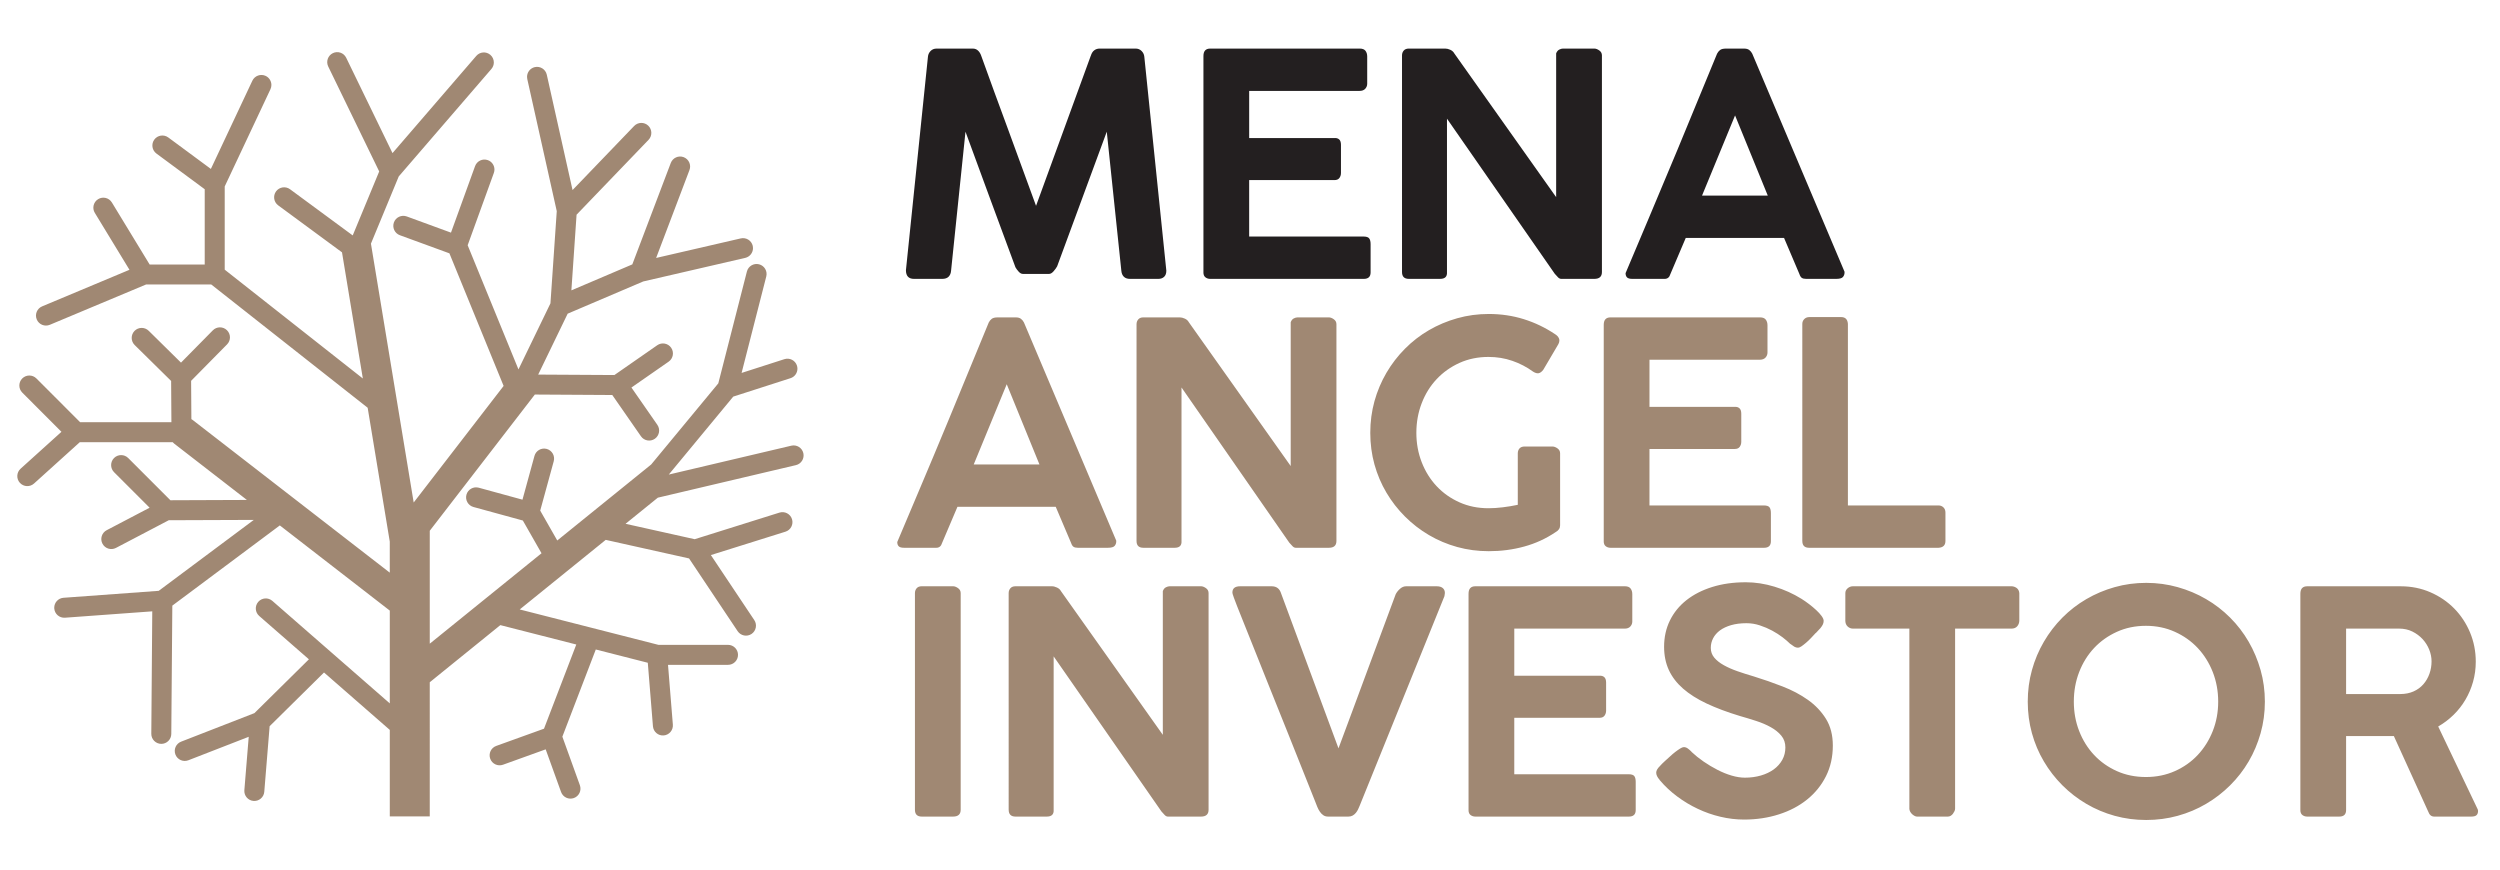 <?xml version="1.0" encoding="utf-8"?>
<!-- Generator: Adobe Illustrator 14.0.0, SVG Export Plug-In . SVG Version: 6.00 Build 43363)  -->
<!DOCTYPE svg PUBLIC "-//W3C//DTD SVG 1.1//EN" "http://www.w3.org/Graphics/SVG/1.1/DTD/svg11.dtd">
<svg version="1.1" id="Layer_1" xmlns="http://www.w3.org/2000/svg" xmlns:xlink="http://www.w3.org/1999/xlink" x="0px" y="0px"
	 width="230px" height="80px" viewBox="0 0 230 80" enable-background="new 0 0 230 80" xml:space="preserve">
<g>
	<defs>
		<rect id="SVGID_1_" x="-19.902" y="-15.632" width="269.236" height="112.12"/>
	</defs>
	<clipPath id="SVGID_2_">
		<use xlink:href="#SVGID_1_"  overflow="visible"/>
	</clipPath>
	<path clip-path="url(#SVGID_2_)" fill="#A08873" d="M53.019,59.295l-2.971,7.745l-4.395,1.585
		c-0.477,0.171-0.726,0.697-0.553,1.175c0.171,0.479,0.7,0.727,1.177,0.555l3.926-1.415l1.416,3.925
		c0.172,0.478,0.699,0.728,1.177,0.555c0.478-0.172,0.725-0.699,0.554-1.177l-1.612-4.47l3.075-8.02
		c2.377,0.606,4.365,1.114,4.784,1.221c0.086,1.06,0.474,5.843,0.474,5.843c0.041,0.507,0.483,0.885,0.99,0.843
		c0.505-0.041,0.883-0.486,0.842-0.991l-0.446-5.504h5.522c0.507,0,0.918-0.41,0.918-0.919c0-0.506-0.411-0.92-0.918-0.92h-6.402
		l-12.763-3.257l7.912-6.402c2.172,0.483,7.15,1.593,7.667,1.709c0.374,0.56,4.472,6.695,4.472,6.695
		c0.282,0.421,0.854,0.535,1.275,0.253c0.422-0.281,0.536-0.853,0.254-1.275l-3.995-5.983l6.864-2.152
		c0.484-0.151,0.753-0.668,0.601-1.152c-0.152-0.484-0.668-0.754-1.152-0.603l-7.8,2.447l-6.362-1.417l2.97-2.403l12.703-2.994
		c0.495-0.115,0.8-0.61,0.684-1.106c-0.117-0.493-0.611-0.801-1.105-0.683c0,0-7.786,1.836-11.274,2.657
		c2.053-2.479,5.678-6.864,5.931-7.172c0.465-0.148,5.267-1.694,5.267-1.694c0.391-0.125,0.638-0.486,0.638-0.874
		c0-0.094-0.015-0.19-0.044-0.283c-0.155-0.483-0.674-0.749-1.157-0.593l-3.937,1.266l2.271-8.876
		c0.125-0.491-0.17-0.992-0.663-1.118c-0.492-0.126-0.994,0.171-1.119,0.663l-2.631,10.289l-6.175,7.465l-8.641,6.992l-1.568-2.749
		l1.244-4.544c0.134-0.491-0.155-0.996-0.645-1.131c-0.489-0.134-0.995,0.154-1.129,0.646l-1.102,4.023l-4.026-1.102
		c-0.49-0.132-0.995,0.154-1.13,0.646c-0.132,0.489,0.156,0.995,0.646,1.129l4.544,1.244l1.718,3.012l-10.282,8.32V48.83
		l9.667-12.532l7.125,0.043l2.637,3.796c0.289,0.418,0.863,0.52,1.279,0.23c0.417-0.292,0.52-0.866,0.23-1.283l-2.384-3.431
		l3.425-2.382c0.416-0.291,0.519-0.863,0.229-1.28c-0.29-0.417-0.863-0.52-1.28-0.229l-3.94,2.741l-7.012-0.041
		c1.003-2.073,2.527-5.225,2.712-5.604c0.574-0.246,6.814-2.905,6.955-2.965c0.155-0.035,9.384-2.169,9.384-2.169
		c0.424-0.099,0.711-0.477,0.711-0.895c0-0.069-0.007-0.139-0.022-0.208c-0.115-0.495-0.608-0.803-1.104-0.688l-7.785,1.798
		l3.067-8.087c0.181-0.474-0.059-1.005-0.534-1.186c-0.474-0.18-1.005,0.06-1.185,0.534l-3.539,9.331l-5.606,2.389l0.477-6.96
		l6.623-6.889c0.352-0.366,0.34-0.948-0.026-1.3c-0.366-0.352-0.947-0.34-1.3,0.026l-5.667,5.895L50.304,6.87
		c-0.111-0.496-0.603-0.807-1.098-0.697c-0.428,0.096-0.718,0.476-0.718,0.896c0,0.066,0.007,0.134,0.021,0.201
		c0,0,2.657,11.902,2.713,12.156c-0.015,0.237-0.497,7.279-0.58,8.481l-2.943,6.08c-1.287-3.146-4.469-10.928-4.674-11.424
		c0.22-0.604,2.409-6.652,2.409-6.652c0.037-0.104,0.056-0.208,0.056-0.314c0-0.375-0.233-0.729-0.607-0.863
		c-0.477-0.174-1.004,0.075-1.177,0.551l-2.216,6.118l-4.07-1.49c-0.477-0.174-1.006,0.072-1.18,0.548
		c-0.174,0.478,0.072,1.007,0.549,1.18l4.556,1.666l4.987,12.199c-1.766,2.289-6.197,8.036-8.273,10.725
		c-0.792-4.802-3.827-23.174-3.933-23.815c0.994-2.402,2.485-6.008,2.558-6.183c0.189-0.22,8.525-9.888,8.525-9.888
		c0.149-0.173,0.223-0.387,0.223-0.6c0-0.258-0.108-0.515-0.319-0.697c-0.386-0.332-0.965-0.288-1.296,0.097l-7.708,8.941
		l-4.259-8.77c-0.221-0.457-0.771-0.648-1.228-0.426s-0.648,0.772-0.426,1.229l4.689,9.655c-0.532,1.283-1.914,4.622-2.436,5.885
		c-1.396-1.029-5.767-4.248-5.767-4.248c-0.408-0.301-0.984-0.212-1.286,0.195c-0.3,0.409-0.213,0.986,0.195,1.286l5.872,4.324
		l1.917,11.606c-4.283-3.374-12.219-9.627-12.707-10.012v-7.658c0.168-0.357,4.208-8.944,4.208-8.944
		c0.059-0.127,0.087-0.26,0.087-0.39c0-0.345-0.196-0.678-0.528-0.834c-0.459-0.216-1.007-0.017-1.224,0.441l-3.817,8.117
		l-3.917-2.894c-0.408-0.302-0.984-0.215-1.285,0.192c-0.302,0.409-0.215,0.984,0.192,1.285l4.444,3.285v6.926h-5.067
		c-0.462-0.761-3.474-5.707-3.474-5.707c-0.264-0.435-0.83-0.573-1.263-0.308c-0.434,0.264-0.572,0.831-0.308,1.262l3.188,5.238
		l-8.036,3.366c-0.469,0.196-0.689,0.736-0.493,1.202c0.196,0.469,0.735,0.689,1.203,0.493l8.851-3.708h6.001l14.389,11.34
		l2.034,12.316v2.854L17.708,38.624c-0.031-0.025-0.066-0.042-0.101-0.063l-0.024-3.525l3.309-3.354
		c0.356-0.361,0.352-0.944-0.01-1.3c-0.361-0.357-0.944-0.354-1.3,0.008l-2.93,2.972l-2.972-2.93
		c-0.361-0.356-0.943-0.353-1.3,0.008c-0.356,0.362-0.352,0.944,0.008,1.301l3.356,3.307c0.006,0.835,0.02,2.826,0.026,3.793H7.369
		c-0.474-0.476-4.02-4.024-4.02-4.024c-0.359-0.359-0.941-0.359-1.3,0s-0.359,0.942,0,1.302l3.604,3.608L1.895,43.12
		c-0.377,0.34-0.408,0.923-0.066,1.299c0.34,0.377,0.921,0.407,1.298,0.068l4.215-3.807h8.545c0.042,0.044,0.083,0.089,0.132,0.128
		l6.695,5.186c-2.881,0.013-6.606,0.028-7.037,0.028c-0.473-0.473-3.884-3.885-3.884-3.885c-0.359-0.358-0.94-0.358-1.3,0
		c-0.359,0.359-0.359,0.943,0,1.303l3.271,3.269l-3.951,2.07c-0.449,0.234-0.624,0.791-0.387,1.24
		c0.235,0.451,0.791,0.624,1.241,0.389l4.86-2.547l7.823-0.03c-3.125,2.331-8.456,6.308-8.748,6.525
		c-0.503,0.037-8.759,0.639-8.759,0.639c-0.484,0.036-0.853,0.439-0.853,0.916c0,0.023,0.001,0.045,0.003,0.068
		c0.037,0.507,0.478,0.887,0.984,0.85l8.032-0.586L13.92,67.508c-0.005,0.507,0.404,0.922,0.912,0.928
		c0.508,0.003,0.923-0.404,0.927-0.913l0.095-11.805l9.89-7.379l10.117,7.837v8.537l-10.804-9.43
		c-0.382-0.334-0.963-0.295-1.297,0.087c-0.334,0.384-0.295,0.966,0.087,1.299l4.572,3.988l-5.014,4.952l-6.742,2.624
		c-0.473,0.183-0.708,0.715-0.523,1.188c0.184,0.475,0.717,0.707,1.19,0.524l5.552-2.159l-0.401,4.909
		c-0.042,0.507,0.335,0.952,0.841,0.991c0.506,0.041,0.951-0.335,0.992-0.841c0,0,0.441-5.426,0.492-6.034
		c0.352-0.349,3.629-3.586,5.003-4.941l6.052,5.282v7.959h3.677V62.766l6.493-5.255C47.487,57.883,50.311,58.604,53.019,59.295"/>
	<path clip-path="url(#SVGID_2_)" fill="#A08873" d="M223.51,61.983c-0.128,0.363-0.314,0.685-0.557,0.965
		c-0.242,0.279-0.544,0.502-0.905,0.663c-0.36,0.16-0.771,0.242-1.228,0.242h-4.979v-6.021h4.879c0.446,0,0.856,0.09,1.221,0.271
		c0.366,0.183,0.68,0.415,0.942,0.7c0.26,0.285,0.462,0.607,0.605,0.962c0.143,0.357,0.215,0.717,0.215,1.077
		C223.703,61.243,223.638,61.624,223.51,61.983 M211.632,74.525c0,0.209,0.063,0.362,0.187,0.458c0.123,0.093,0.27,0.143,0.44,0.143
		h2.955c0.417,0,0.627-0.201,0.627-0.601V67.72h4.395l3.168,6.963c0.103,0.294,0.285,0.443,0.542,0.443h3.41
		c0.238,0,0.403-0.046,0.492-0.138c0.09-0.089,0.133-0.22,0.133-0.392c0-0.02-0.003-0.04-0.013-0.063
		c-0.009-0.024-0.013-0.046-0.013-0.063l-3.641-7.633c0.516-0.296,0.984-0.652,1.414-1.07c0.427-0.418,0.79-0.882,1.09-1.392
		c0.301-0.509,0.534-1.059,0.701-1.649c0.166-0.588,0.251-1.208,0.251-1.854c0-0.949-0.177-1.847-0.529-2.69
		c-0.352-0.84-0.838-1.574-1.455-2.203c-0.619-0.626-1.349-1.125-2.191-1.49c-0.842-0.366-1.752-0.551-2.731-0.551h-8.604
		c-0.417,0-0.627,0.229-0.627,0.687V74.525z M186.938,67.458c0.257,0.927,0.623,1.791,1.099,2.594
		c0.475,0.805,1.043,1.537,1.704,2.198c0.662,0.662,1.397,1.23,2.205,1.705c0.809,0.476,1.677,0.843,2.604,1.1
		s1.896,0.384,2.903,0.384c1,0,1.964-0.127,2.896-0.384c0.932-0.257,1.803-0.624,2.61-1.1c0.809-0.475,1.547-1.043,2.212-1.705
		c0.667-0.661,1.234-1.394,1.706-2.198c0.471-0.803,0.835-1.667,1.098-2.594c0.262-0.929,0.393-1.897,0.393-2.905
		c0-1.009-0.131-1.978-0.393-2.903c-0.263-0.927-0.627-1.798-1.098-2.61c-0.472-0.813-1.039-1.554-1.706-2.22
		c-0.665-0.664-1.403-1.234-2.212-1.703c-0.808-0.472-1.679-0.839-2.61-1.1c-0.933-0.262-1.896-0.393-2.896-0.393
		c-1.008,0-1.977,0.131-2.903,0.393c-0.927,0.261-1.795,0.628-2.604,1.1c-0.808,0.469-1.543,1.039-2.205,1.703
		c-0.661,0.666-1.229,1.406-1.704,2.22c-0.476,0.813-0.842,1.684-1.099,2.61c-0.258,0.926-0.385,1.895-0.385,2.903
		C186.554,65.561,186.681,66.529,186.938,67.458 M191.283,61.827c0.328-0.845,0.787-1.583,1.376-2.212
		c0.59-0.627,1.29-1.123,2.098-1.489c0.808-0.367,1.698-0.551,2.667-0.551c0.96,0,1.849,0.184,2.661,0.551
		c0.813,0.366,1.515,0.862,2.104,1.489c0.589,0.629,1.052,1.367,1.385,2.212c0.332,0.848,0.499,1.756,0.499,2.726
		c0,0.963-0.167,1.862-0.499,2.703c-0.333,0.843-0.796,1.577-1.385,2.206c-0.59,0.628-1.291,1.121-2.104,1.482
		c-0.813,0.362-1.701,0.542-2.661,0.542c-0.969,0-1.859-0.18-2.667-0.542c-0.808-0.361-1.508-0.854-2.098-1.482
		c-0.589-0.629-1.048-1.363-1.376-2.206c-0.328-0.841-0.491-1.74-0.491-2.703C190.792,63.583,190.955,62.675,191.283,61.827
		 M169.768,57.077c0,0.237,0.069,0.423,0.212,0.557c0.145,0.135,0.31,0.199,0.5,0.199h5.182v16.564c0,0.085,0.021,0.173,0.069,0.264
		c0.048,0.09,0.107,0.17,0.178,0.236c0.071,0.066,0.147,0.12,0.229,0.163c0.08,0.044,0.153,0.065,0.22,0.065h2.852
		c0.087,0,0.17-0.024,0.252-0.071c0.08-0.05,0.149-0.109,0.207-0.186c0.057-0.077,0.104-0.155,0.142-0.235
		c0.039-0.081,0.058-0.16,0.058-0.236V57.833h5.18c0.237,0,0.418-0.074,0.542-0.222c0.122-0.147,0.186-0.325,0.186-0.534v-2.512
		c-0.02-0.208-0.102-0.366-0.248-0.471c-0.149-0.104-0.309-0.158-0.479-0.158h-14.567c-0.19,0-0.355,0.063-0.5,0.186
		c-0.143,0.125-0.212,0.272-0.212,0.443V57.077z M165.738,59.459c0.123-0.085,0.261-0.191,0.413-0.321
		c0.151-0.128,0.304-0.272,0.456-0.434c0.151-0.161,0.301-0.318,0.442-0.473v0.016l0.428-0.457c0.087-0.104,0.156-0.212,0.215-0.319
		c0.055-0.111,0.085-0.228,0.085-0.352c0-0.123-0.064-0.273-0.192-0.449c-0.129-0.176-0.293-0.357-0.494-0.542
		c-0.197-0.185-0.417-0.368-0.655-0.55c-0.237-0.182-0.47-0.342-0.697-0.485c-0.763-0.474-1.59-0.848-2.484-1.119
		c-0.894-0.271-1.772-0.406-2.638-0.406c-1.143,0-2.175,0.146-3.097,0.436c-0.923,0.29-1.712,0.693-2.369,1.212
		c-0.656,0.519-1.162,1.141-1.519,1.869c-0.357,0.728-0.535,1.534-0.535,2.418c0,0.79,0.145,1.502,0.434,2.134
		c0.29,0.632,0.727,1.203,1.306,1.711c0.582,0.509,1.308,0.97,2.177,1.378s1.884,0.791,3.046,1.142
		c0.504,0.143,1.005,0.295,1.504,0.457c0.5,0.161,0.951,0.354,1.349,0.577c0.401,0.223,0.725,0.485,0.972,0.784
		c0.247,0.3,0.369,0.658,0.369,1.078c0,0.418-0.094,0.798-0.283,1.141c-0.191,0.342-0.452,0.635-0.784,0.878
		c-0.335,0.242-0.729,0.431-1.185,0.563c-0.456,0.132-0.949,0.199-1.469,0.199c-0.382,0-0.79-0.065-1.221-0.192
		c-0.433-0.127-0.869-0.304-1.305-0.528c-0.439-0.223-0.863-0.479-1.278-0.763c-0.413-0.285-0.787-0.586-1.12-0.899h0.015
		l-0.058-0.056c-0.076-0.076-0.172-0.159-0.285-0.243c-0.114-0.086-0.239-0.13-0.371-0.13c-0.086,0-0.198,0.044-0.335,0.13
		c-0.138,0.084-0.287,0.19-0.45,0.314c-0.16,0.121-0.321,0.261-0.483,0.413c-0.163,0.151-0.314,0.289-0.458,0.414l-0.271,0.256
		l-0.201,0.215c-0.227,0.219-0.342,0.423-0.342,0.612c0,0.2,0.104,0.419,0.313,0.656l0.028,0.059v-0.015
		c0.466,0.552,0.997,1.048,1.594,1.49c0.592,0.443,1.222,0.82,1.89,1.134c0.663,0.314,1.358,0.559,2.082,0.729
		c0.724,0.172,1.45,0.258,2.183,0.258c1.142,0,2.209-0.16,3.204-0.48c0.994-0.318,1.859-0.773,2.595-1.368
		c0.739-0.595,1.315-1.312,1.734-2.148c0.417-0.836,0.627-1.773,0.627-2.811c0-0.96-0.211-1.779-0.634-2.461
		c-0.424-0.68-0.978-1.263-1.662-1.746c-0.685-0.485-1.461-0.896-2.333-1.233c-0.871-0.34-1.752-0.646-2.646-0.922
		c-0.524-0.151-1.023-0.313-1.499-0.478c-0.476-0.166-0.896-0.352-1.263-0.558c-0.367-0.204-0.656-0.435-0.871-0.691
		c-0.214-0.257-0.32-0.558-0.32-0.899c0-0.313,0.071-0.608,0.215-0.884c0.142-0.275,0.353-0.516,0.627-0.722
		c0.276-0.203,0.619-0.364,1.026-0.484c0.411-0.118,0.882-0.179,1.414-0.179c0.418,0,0.829,0.066,1.233,0.2
		c0.403,0.132,0.784,0.295,1.134,0.484c0.351,0.191,0.672,0.396,0.957,0.613c0.285,0.221,0.519,0.42,0.698,0.602l0.028,0.013
		c0.136,0.105,0.252,0.188,0.356,0.251c0.106,0.061,0.219,0.091,0.343,0.091C165.509,59.587,165.613,59.545,165.738,59.459
		 M135.104,74.525c0,0.209,0.063,0.362,0.186,0.458c0.124,0.093,0.271,0.143,0.443,0.143h14.124c0.418,0,0.628-0.201,0.628-0.601
		V71.93c0-0.238-0.042-0.415-0.129-0.529c-0.085-0.113-0.263-0.17-0.527-0.17h-10.516v-5.193h7.847c0.21,0,0.362-0.067,0.459-0.2
		c0.093-0.133,0.143-0.285,0.143-0.457v-2.582c0-0.237-0.058-0.406-0.173-0.506s-0.267-0.141-0.456-0.123h-7.819v-4.336h10.146
		c0.237,0,0.416-0.064,0.533-0.199c0.121-0.134,0.178-0.286,0.178-0.457v-2.512c0-0.207-0.051-0.382-0.156-0.521
		c-0.103-0.138-0.279-0.208-0.526-0.208h-13.754c-0.419,0-0.629,0.229-0.629,0.687V74.525z M117.862,54.595
		c-0.134-0.438-0.424-0.658-0.87-0.658h-2.898c-0.475,0-0.713,0.193-0.713,0.572c0,0.039,0.007,0.082,0.021,0.136
		c0.015,0.052,0.053,0.166,0.115,0.343c0.062,0.176,0.158,0.432,0.292,0.77c0.133,0.339,0.321,0.81,0.564,1.413
		c0.242,0.604,0.546,1.364,0.913,2.282c0.366,0.918,0.815,2.043,1.348,3.375c0.533,1.331,1.157,2.891,1.877,4.679
		c0.718,1.788,1.542,3.857,2.475,6.206c0.067,0.182,0.136,0.357,0.208,0.528c0.071,0.171,0.151,0.32,0.242,0.448
		c0.091,0.131,0.193,0.234,0.313,0.314c0.12,0.082,0.266,0.123,0.437,0.123h1.869c0.152,0,0.284-0.035,0.399-0.1
		c0.113-0.067,0.211-0.15,0.291-0.251c0.081-0.101,0.148-0.207,0.2-0.319c0.052-0.115,0.098-0.22,0.138-0.314l7.804-19.291
		c0-0.02,0.006-0.063,0.02-0.134c0.016-0.072,0.022-0.128,0.022-0.166c0-0.189-0.065-0.338-0.193-0.448s-0.315-0.166-0.563-0.166
		h-2.811c-0.2,0-0.386,0.078-0.557,0.229c-0.172,0.152-0.304,0.319-0.399,0.499c-0.419,1.133-0.855,2.311-1.312,3.532
		c-0.456,1.223-0.913,2.447-1.363,3.674c-0.452,1.227-0.9,2.435-1.342,3.622c-0.44,1.191-0.857,2.309-1.248,3.354L117.862,54.595z
		 M92.799,74.497c0,0.418,0.209,0.629,0.628,0.629h2.882c0.447,0,0.656-0.211,0.627-0.629V60.388l9.917,14.267
		c0.114,0.134,0.216,0.245,0.306,0.334c0.09,0.092,0.188,0.138,0.292,0.138h3.04c0.466,0,0.698-0.211,0.698-0.629V54.565
		c0-0.189-0.081-0.342-0.242-0.457c-0.163-0.113-0.314-0.172-0.457-0.172h-2.883c-0.104,0-0.218,0.034-0.342,0.095
		c-0.124,0.062-0.22,0.178-0.285,0.35v13.225l-9.374-13.225c-0.076-0.144-0.197-0.251-0.364-0.327
		c-0.167-0.078-0.322-0.117-0.464-0.117h-3.353c-0.209,0-0.366,0.063-0.471,0.186c-0.105,0.125-0.157,0.272-0.157,0.443V74.497z
		 M84.174,74.497c0,0.418,0.21,0.629,0.628,0.629h2.882c0.466,0,0.699-0.211,0.699-0.629V54.565c0-0.189-0.081-0.342-0.243-0.457
		c-0.161-0.113-0.313-0.172-0.456-0.172h-2.882c-0.209,0-0.366,0.063-0.472,0.186c-0.104,0.125-0.156,0.272-0.156,0.443V74.497z"/>
	<path clip-path="url(#SVGID_2_)" fill="#A08873" d="M165.813,49.768c0,0.419,0.208,0.628,0.626,0.628h11.913
		c0.421-0.029,0.629-0.238,0.629-0.628v-2.61c0-0.201-0.062-0.36-0.185-0.479c-0.124-0.118-0.273-0.177-0.444-0.177h-8.345V29.798
		c-0.029-0.418-0.238-0.627-0.628-0.627h-2.911c-0.199,0-0.359,0.063-0.478,0.186c-0.12,0.124-0.178,0.271-0.178,0.441V49.768z
		 M147.542,49.796c0,0.209,0.061,0.361,0.185,0.457c0.124,0.095,0.271,0.143,0.441,0.143h14.125c0.418,0,0.629-0.2,0.629-0.6v-2.598
		c0-0.238-0.044-0.414-0.128-0.526c-0.087-0.115-0.264-0.171-0.528-0.171h-10.515v-5.195h7.847c0.209,0,0.362-0.065,0.456-0.198
		c0.094-0.134,0.143-0.286,0.143-0.458v-2.587c0-0.238-0.057-0.407-0.172-0.507c-0.113-0.099-0.266-0.14-0.455-0.122h-7.818v-4.338
		h10.142c0.238,0,0.416-0.068,0.536-0.201c0.118-0.134,0.179-0.286,0.179-0.457v-2.511c0-0.208-0.053-0.383-0.156-0.52
		c-0.107-0.139-0.281-0.208-0.528-0.208h-13.755c-0.419,0-0.626,0.229-0.626,0.685V49.796z M141.559,34.336
		c0.144-0.029,0.287-0.137,0.43-0.328l1.385-2.354c0.104-0.209,0.118-0.39,0.042-0.543c-0.077-0.152-0.195-0.275-0.356-0.371
		c-0.894-0.599-1.851-1.058-2.868-1.376c-1.018-0.318-2.092-0.478-3.224-0.478c-1.009,0-1.978,0.13-2.904,0.393
		c-0.926,0.261-1.794,0.627-2.603,1.098c-0.81,0.471-1.544,1.04-2.204,1.706c-0.661,0.666-1.23,1.405-1.706,2.217
		c-0.476,0.815-0.842,1.684-1.101,2.613c-0.256,0.929-0.384,1.899-0.384,2.907c0,1.011,0.128,1.979,0.384,2.907
		c0.259,0.929,0.625,1.792,1.101,2.595c0.476,0.805,1.045,1.537,1.706,2.198c0.66,0.661,1.395,1.229,2.204,1.705
		c0.809,0.477,1.677,0.843,2.603,1.1c0.927,0.256,1.896,0.384,2.904,0.384c1.132,0,2.218-0.14,3.259-0.428
		c1.042-0.284,2.005-0.728,2.89-1.326c0.275-0.15,0.413-0.362,0.413-0.628v-6.619c0-0.191-0.08-0.343-0.242-0.458
		c-0.161-0.112-0.313-0.171-0.455-0.171h-2.569c-0.21,0-0.367,0.06-0.472,0.178c-0.104,0.121-0.156,0.271-0.156,0.451v4.735
		c-0.455,0.096-0.919,0.172-1.384,0.229c-0.466,0.058-0.903,0.085-1.313,0.085c-0.969,0-1.859-0.181-2.667-0.543
		c-0.81-0.361-1.509-0.855-2.099-1.482c-0.59-0.629-1.048-1.363-1.375-2.205c-0.328-0.843-0.493-1.743-0.493-2.707
		c0-0.97,0.165-1.88,0.493-2.728c0.327-0.85,0.785-1.586,1.375-2.213c0.59-0.628,1.289-1.125,2.099-1.492
		c0.808-0.365,1.698-0.549,2.667-0.549c0.771,0,1.501,0.119,2.19,0.357c0.689,0.237,1.33,0.569,1.918,0.998
		C141.246,34.317,141.416,34.365,141.559,34.336 M104.561,49.768c0,0.419,0.209,0.628,0.629,0.628h2.882
		c0.447,0,0.656-0.209,0.627-0.628v-14.12l9.916,14.277c0.115,0.132,0.218,0.245,0.308,0.335c0.091,0.091,0.187,0.136,0.291,0.136
		h3.042c0.465,0,0.696-0.209,0.696-0.628v-19.94c0-0.189-0.079-0.341-0.242-0.457c-0.161-0.115-0.313-0.171-0.454-0.171h-2.883
		c-0.107,0-0.221,0.031-0.343,0.093c-0.124,0.062-0.221,0.178-0.285,0.35v13.233l-9.375-13.233
		c-0.076-0.143-0.197-0.253-0.364-0.329c-0.167-0.076-0.321-0.115-0.464-0.115h-3.352c-0.21,0-0.367,0.063-0.472,0.186
		c-0.105,0.124-0.157,0.271-0.157,0.442V49.768z M92.62,35.349l3.011,7.384h-6.049L92.62,35.349z M84.688,44.803
		c-1.427,3.357-2.14,5.045-2.14,5.063c0,0.173,0.044,0.304,0.136,0.394c0.089,0.091,0.253,0.136,0.492,0.136h2.967
		c0.266,0,0.442-0.148,0.528-0.442l1.413-3.325h9.045l1.412,3.325c0.057,0.171,0.131,0.288,0.221,0.349
		c0.091,0.063,0.226,0.094,0.407,0.094h2.74c0.333,0,0.546-0.061,0.642-0.18c0.095-0.117,0.143-0.249,0.143-0.391v-0.086
		l-8.49-20.07c-0.065-0.132-0.157-0.244-0.271-0.333c-0.114-0.091-0.276-0.137-0.484-0.137h-1.656c-0.256,0-0.442,0.046-0.557,0.137
		c-0.114,0.09-0.205,0.201-0.271,0.333C88.207,36.395,86.114,41.445,84.688,44.803"/>
	<path clip-path="url(#SVGID_2_)" fill="#231F20" d="M159.626,10.619l3.01,7.376h-6.049L159.626,10.619z M151.692,20.063
		c-1.427,3.358-2.139,5.047-2.139,5.066c0,0.171,0.044,0.301,0.134,0.392s0.255,0.136,0.492,0.136h2.969
		c0.267,0,0.442-0.147,0.527-0.442l1.414-3.325h9.044l1.413,3.325c0.057,0.171,0.131,0.287,0.221,0.349
		c0.09,0.063,0.228,0.093,0.408,0.093h2.737c0.333,0,0.547-0.059,0.643-0.179c0.096-0.119,0.142-0.249,0.142-0.392V25l-8.489-20.06
		c-0.064-0.133-0.157-0.244-0.271-0.334c-0.114-0.091-0.275-0.136-0.483-0.136h-1.655c-0.259,0-0.443,0.045-0.559,0.136
		c-0.111,0.09-0.204,0.201-0.269,0.334C155.212,11.666,153.119,16.706,151.692,20.063 M128.985,25.028
		c0,0.418,0.209,0.628,0.629,0.628h2.88c0.448,0,0.657-0.209,0.628-0.628v-14.11l9.915,14.268c0.117,0.133,0.218,0.245,0.308,0.335
		c0.091,0.09,0.188,0.136,0.294,0.136h3.038c0.467,0,0.7-0.209,0.7-0.628V5.097c0-0.19-0.082-0.342-0.243-0.457
		c-0.162-0.113-0.314-0.171-0.457-0.171h-2.882c-0.104,0-0.219,0.031-0.342,0.093c-0.124,0.062-0.22,0.178-0.287,0.349v13.226
		l-9.372-13.226c-0.076-0.142-0.199-0.252-0.363-0.328c-0.167-0.076-0.322-0.114-0.466-0.114h-3.351
		c-0.21,0-0.366,0.062-0.473,0.186c-0.104,0.124-0.156,0.271-0.156,0.442V25.028z M110.714,25.057c0,0.209,0.062,0.362,0.186,0.457
		c0.123,0.095,0.271,0.143,0.442,0.143h14.124c0.419,0,0.629-0.199,0.629-0.599V22.46c0-0.237-0.044-0.413-0.13-0.527
		c-0.085-0.114-0.261-0.171-0.524-0.171h-10.518v-5.193h7.849c0.207,0,0.361-0.067,0.456-0.201c0.095-0.133,0.141-0.285,0.141-0.456
		V13.33c0-0.238-0.056-0.408-0.17-0.506c-0.113-0.1-0.266-0.14-0.456-0.122h-7.819V8.364h10.145c0.237,0,0.416-0.065,0.536-0.2
		c0.117-0.133,0.178-0.285,0.178-0.456V5.197c0-0.209-0.054-0.383-0.157-0.52c-0.105-0.138-0.281-0.208-0.527-0.208h-13.755
		c-0.419,0-0.628,0.229-0.628,0.684V25.057z M96.515,25.2c0.134,0,0.271-0.081,0.414-0.242c0.143-0.162,0.252-0.314,0.329-0.457
		l4.565-12.384l1.341,12.798c0.02,0.229,0.096,0.41,0.229,0.543c0.134,0.133,0.323,0.199,0.57,0.199h2.598
		c0.228,0,0.408-0.064,0.542-0.193c0.133-0.128,0.2-0.315,0.2-0.564L105.276,5.21c-0.02-0.199-0.104-0.373-0.25-0.519
		c-0.148-0.148-0.331-0.222-0.55-0.222h-3.31c-0.19,0-0.357,0.055-0.5,0.164c-0.143,0.109-0.247,0.278-0.313,0.506V5.125
		l-5.037,13.812l-2.625-7.177c-0.4-1.084-0.806-2.188-1.22-3.316c-0.414-1.126-0.816-2.237-1.206-3.331
		c-0.066-0.191-0.164-0.345-0.293-0.464c-0.128-0.119-0.287-0.179-0.478-0.179h-3.323c-0.229,0-0.414,0.074-0.557,0.222
		c-0.142,0.146-0.223,0.32-0.242,0.519l-2.026,19.647c0,0.532,0.248,0.799,0.742,0.799h2.597c0.257,0,0.452-0.066,0.585-0.199
		s0.209-0.314,0.228-0.543l1.327-12.798c0.761,2.093,1.523,4.171,2.29,6.235c0.766,2.064,1.534,4.142,2.305,6.235
		c0.066,0.124,0.164,0.256,0.292,0.399c0.128,0.144,0.26,0.214,0.393,0.214H96.515z"/>
</g>
</svg>
